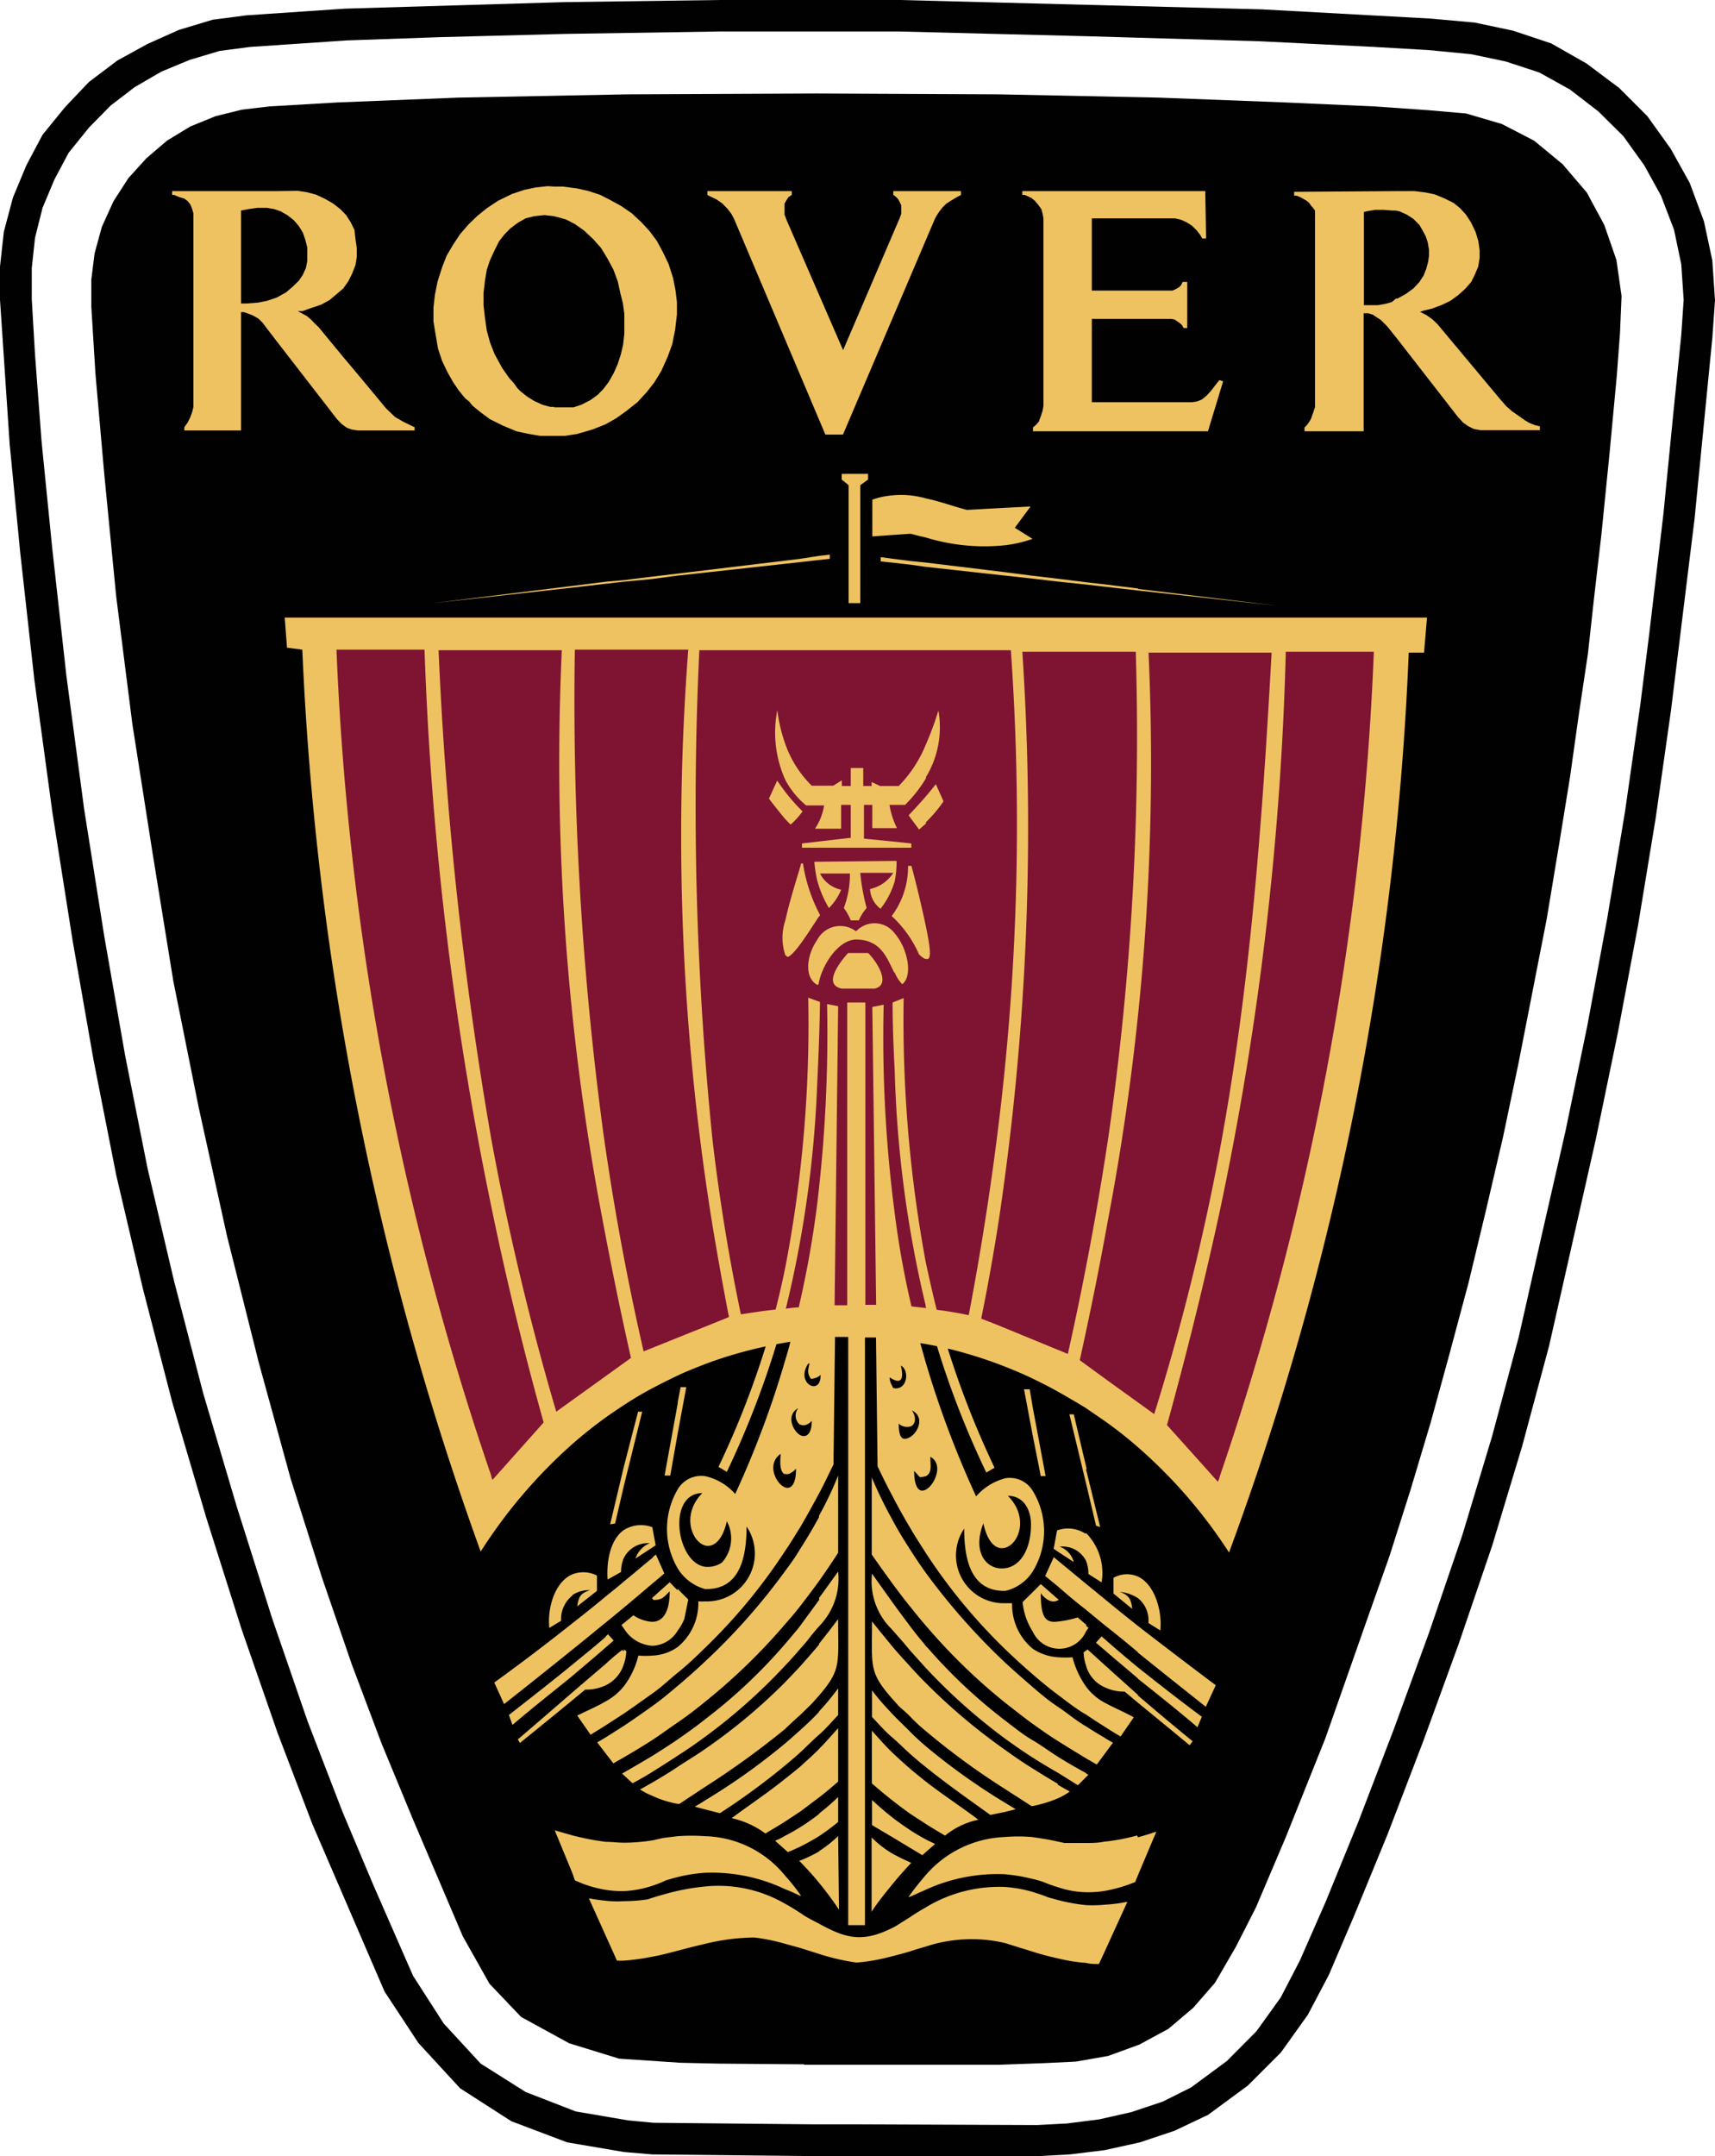 <svg xmlns="http://www.w3.org/2000/svg" viewBox="0 0 120.95 151.96"><defs><style>.cls-1{fill:#010101;}.cls-1,.cls-2,.cls-3{fill-rule:evenodd;}.cls-2{fill:#efc261;}.cls-3{fill:#7e1431;}</style></defs><g id="Réteg_2" data-name="Réteg 2"><g id="Réteg_1" data-name="Réteg 1"><path class="cls-1" d="M56.71,145.53H70.47l3.08-.11,2.32-.11,2.28-.4,2.2-.8L82.4,143l1.75-1.48,1.54-1.77,1.48-2.55,1.41-2.77,2.1-4.94,2.78-6.94,2.89-8.22L98,109.66,99.48,105l1.41-4.71,1.31-4.77,1.37-5.11,1.23-5.11,1.2-5.15L107.08,75l1-5.11,1-5.11.85-5.11.8-4.93.63-4.48.63-4.2.43-3.91.52-4.49.57-5.68.51-5.45.23-3.06.11-2.6L114,18.33l-.86-2.48-1.23-2.28-1.71-2-2-1.65-2.28-1.18L103.4,8l-2.63-.23L96.92,7.5l-6.29-.28-8.91-.34L70.47,6.65l-12.9-.06-13.34.06-11.91.23-8.51.34L19,7.5l-1.94.23-1.86.46-1.77.72-1.65,1-1.46,1.25L9.05,12.56,8,14.19,7.18,16l-.51,1.86L6.44,19.7v1.92l.29,4.71.62,7.05L8.19,42l1.14,9,1.43,9.13,1.46,9L14,78l2,9.08L18.24,96l2.26,8.23,2.22,7,2.09,6.08,2.11,5.6,2.21,5.34,3.51,8.23,1.88,3.34,2.23,2.34,3.4,1.86,3.51,1.08,4.31.29,2.66.06,6.08.05Z"/><path class="cls-2" d="M17,21.39V14.84l.51-.1.64-.09h.69l.51.09h0l.45.16.46.26.46.36.36.42.28.46.17.49.14.55v.46l0,.51-.1.49-.22.48-.27.4-.42.41-.49.42-.65.36-.17.06-.51.17-.65.13-.78.06Zm81.44-.34.1,0,.59-.32.55-.4.42-.45.3-.46.19-.48.13-.49.06-.42V17.6l-.09-.52-.14-.42-.19-.36-.26-.45-.42-.42-.46-.3-.51-.23-.27-.06-.22,0-.65-.05H97l-.55.09-.26.06v6.57h.49l.51,0,.5-.09.47-.13Zm0-7.58h.73l.6,0,.73.09.68.14.68.28.65.32.46.37.41.45.36.55.33.69.19.64.09.63,0,.55-.1.61-.23.55-.26.53-.42.48-.5.45-.55.4-.6.29-.69.26-.59.14-.26.09.45.23.4.28.38.36.3.36,4.18,5,.37.42.41.36.46.32.45.32.33.19.36.14.36.09v.27h-3.74l-.46,0-.47-.09-.4-.2-.36-.26-.38-.42-4.3-5.53L97.83,23l-.23-.23-.23-.23-.27-.17-.28-.19-.32-.1-.33,0,0,8.32H92v-.27l.19-.19.13-.19.14-.23.09-.26.1-.29.09-.27V15.29l0-.22,0-.23-.14-.19-.15-.17-.13-.19-.17-.14-.38-.22-.32-.14-.18,0v-.27ZM39.08,28.71l.38,0H40l.46,0,.55-.19.63-.32.51-.37.4-.41.38-.5.36-.64.26-.59.23-.69.16-.68.09-.78,0-.74v-.68l-.1-.73-.19-.77-.17-.78L43.26,19l-.42-.78-.45-.74-.55-.62-.65-.61-.65-.46-.62-.32-.84-.23-.68-.08-.73.08-.6.15-.55.31-.54.41-.41.42L35.2,17l-.32.64-.32.69-.23.68-.13.78-.1.87v.86l.1.87.13.91.23.84.32.82.55,1,.5.71.28.3.14.19.13.19.23.23.45.36.51.32.59.27.55.15.27,0Zm0-15.56h.61l1,.13.84.19.81.27.74.38.73.4.74.51.68.63.59.64.51.69.4.74.42.87.32,1,.17.87.1.82v.87l-.13,1.1-.2,1-.32.88-.45,1-.5.82-.55.7-.64.69-.78.62-.73.52-.74.42-.91.36-1.1.32-.85.13h-.88l-.87,0-.88-.15-.78-.17L35.47,30l-.91-.45-.68-.5-.55-.45-.23-.29-.29-.23-.45-.55-.4-.59-.42-.74-.36-.76-.29-.87-.17-1-.15-.91V21.7l.1-.91.19-.95.32-1,.32-.82.46-.78.49-.74.59-.68.61-.59.68-.55.78-.52,1-.49.87-.29.82-.17.82-.09ZM58.21,30.63h1.24l6.48-15.2.15-.27.17-.26.23-.29.23-.23.28-.19.5-.3.28-.15v-.27H63v.27l.14.09.19.19.13.23.1.23,0,.26,0,.33-.1.28-4,9.33-4-9.2-.13-.36,0-.32v-.23l0-.23.13-.22.15-.23.23-.15v-.27H49.89v.27l.17.09.48.23.4.28.36.37.28.36.1.19.09.17,6.44,15.2Zm14.64-.5v.27H85.19l1.07-3.52L86,26.79l-.29.36-.32.42-.3.32-.33.27-.32.13-.36.06H77V22.48h5.63l.23.05.19.14.19.13.13.13.1.19h.26V19.87h-.26l-.06,0-.13.25-.14.13-.22.13-.23.1H77V15.39H82.4l.46,0,.41.09.42.19.36.23.33.32.26.33.15.26h.27L85,13.47H72.1v.27h.16l.22.09.27.13.23.19.23.27.23.32.09.33.06.32,0,.27,0,12.69v.26l-.06.33-.13.41-.14.37-.19.22-.22.19ZM19.38,13.47H12.14v.27h.14l.36.15L13,14l.23.17.19.23.13.32.09.33,0,.32v12.9l0,.42-.09.36-.13.36-.19.38-.23.32v.23h4L17,22h.19l.19.06.45.17.4.23.32.32.23.32.15.19.42.55,4.43,5.72.32.33.36.26.36.13.42.06h4v-.23L29,30l-.59-.29-.55-.32-.62-.59-1.66-2-1.46-1.74-1.65-2-.27-.26-.28-.29-.27-.23L21,21.93l.33,0,.64-.23.69-.23.58-.32.5-.42.47-.4.36-.51.27-.55.23-.59.09-.55v-.65l-.09-.62L25,16.21l-.27-.55-.32-.5L24,14.74l-.51-.4L22.89,14l-.6-.28-.63-.17-.65-.1Z"/><path class="cls-1" d="M60.48,0H50.73L39.8.15,24.32.61l-6.93.47L15,1.39l-2.39.72-2.23,1L8.27,4.27l-2,1.51L4.58,7.56,3,9.5,1.86,11.65.91,13.93.27,16.34,0,18.79v2.34L.68,31.29l.74,7.6,1,9,1.28,9.4,1.42,9,1.48,8.44,1.6,8.11,1.88,8,2.07,8,2.39,8.11,2.51,7.92,2.53,7.28,2.45,6.42,5.09,11.8L29.51,144l2.94,3.19,3.61,2.32L40,151l4,.68,2,.17,11.34.12H73.21l2.24-.12,2.45-.3,2.49-.55,2.45-.82,2.36-1.12L88,147l2.34-2.34,1.9-2.66,1.48-2.81L95.51,135l2.36-5.74,2.51-6.55,2.5-6.86,2.36-6.92,2.11-7,1.9-7.07,3.3-14.59,1.54-7.44,1.43-7.59,1.25-7.6,1.08-7.6,1.66-13.49,1.25-12.71.19-2.67-.19-2.82-.59-2.75-1-2.7-1.34-2.41-1.65-2.3-2-2-2.3-1.72L109.4,3.06l-2.7-.9L104,1.59l-3.11-.28L89,.66,63.48,0Zm0,149.73H57.34l-11.25-.11-1.8-.17-3.69-.63-3.53-1.37-3.17-2-2.61-2.83-2.16-3.36-2.78-6.35-2.2-5.22-2.45-6.35-2.49-7.22L16.7,106.2l-2.37-8-2.05-7.89-1.87-7.94-1.59-8-1.47-8.4L5.93,57,4.68,47.61l-1-9L2.93,31.1,2.47,25l-.23-3.91V18.9l.23-2.14L3,14.65l.84-2,1-1.88L6.27,9,7.79,7.45,9.5,6.14l1.88-1.09,2-.83,2.11-.63,2.14-.28,6.81-.46L31,2.62l8.85-.23,10.89-.17H63.44l13.45.34,12,.35,8.06.4,3.8.22,3,.29,2.43.51,2.38.78,2.16,1.2,2,1.54,1.76,1.74,1.48,2.06,1.18,2.14.92,2.4.51,2.43.17,2.51-.17,2.49L118,29.24l-.69,7-1,8.45-.63,5-1.08,7.54-1.26,7.55-1.4,7.54-1.54,7.43-1.71,7.48-1.58,7-1.88,7-2.09,6.94-2.34,6.86-2.49,6.82-2.5,6.52-2.32,5.68-1.82,4.14-1.35,2.6-1.71,2.38-2.09,2.1L84,147.13l-2,1-2.22.74-2.26.51-2.28.29-2.09.11Z"/><path class="cls-2" d="M40.39,132.08,39.12,129c.44.14.86.25,1.27.37a18.85,18.85,0,0,0,2.34.45c.44,0,.87.06,1.31.06a12.82,12.82,0,0,0,2-.17l.76-.17,1-.12a13.68,13.68,0,0,1,1.92,0,7.52,7.52,0,0,1,5.63,2.76,14.49,14.49,0,0,1,1.08,1.35.18.18,0,0,0,.08.09s-.06,0-.08,0c-.38-.17-.72-.34-1.08-.47A12,12,0,0,0,49.72,132a10.85,10.85,0,0,0-1.92.3c-.26.06-.55.15-.83.23a7.83,7.83,0,0,1-.95.38,7.46,7.46,0,0,1-2,.38,7.15,7.15,0,0,1-1.31-.09,8.27,8.27,0,0,1-2.17-.67Zm46.29-22.66A206.78,206.78,0,0,0,99.35,46h1.08l.21-2.47H20.08l.16,2.12,1.08.14A213.6,213.6,0,0,0,33.9,109.36a35.74,35.74,0,0,1,6.49-7.6,29.81,29.81,0,0,1,2.34-1.86c.43-.31.87-.6,1.31-.89.64-.42,1.3-.81,2-1.18s1.19-.61,1.78-.89,1.28-.55,1.92-.8A29.83,29.83,0,0,1,54,94.9a62.56,62.56,0,0,1-3.33,8.49l.59.35a64.59,64.59,0,0,0,3.5-9l.62-.11.36-.06q-.16.65-.36,1.29a67.37,67.37,0,0,1-3.53,9.44,4,4,0,0,0-2.09-1.25,1.92,1.92,0,0,0-1.92.85,5.51,5.51,0,0,0,0,5.72A3.31,3.31,0,0,0,49.72,112l.12,0c2.45,0,2.81-2.47,2.81-4.41a3.38,3.38,0,0,1-2.93,5.28,4.07,4.07,0,0,1-.47,0,4,4,0,0,1-1.45,3.21,3.29,3.29,0,0,1-1.78.61,5.89,5.89,0,0,1-1,0,5.74,5.74,0,0,1-1,2.13,4.12,4.12,0,0,1-1.31,1.1c-.59.35-1.26.63-2,1l.94,1.35,1.08-.67,1.31-.85c.67-.46,1.32-.93,2-1.41s1.2-1,1.78-1.46,1.3-1.14,1.92-1.75a39.39,39.39,0,0,0,5.62-6.8c.38-.55.73-1.14,1.09-1.71.46-.79.9-1.59,1.33-2.39s.64-1.3,1-2l.11-9,.93,0v41.46H61V94.27l.78,0,.11,9.08c.32.67.63,1.31,1,2,.42.81.86,1.61,1.33,2.39.34.59.72,1.16,1.08,1.73a39.26,39.26,0,0,0,5.61,6.79c.62.6,1.27,1.19,1.93,1.76s1.19,1,1.79,1.45,1.29,1,2,1.4c.42.29.86.57,1.32.86s.7.45,1.08.66l.93-1.35c-.76-.41-1.44-.7-2-1a4,4,0,0,1-1.32-1.1,6.16,6.16,0,0,1-1-2.13,6.84,6.84,0,0,1-1,0,3.59,3.59,0,0,1-1.79-.59A4,4,0,0,1,71.38,113l-.49,0A3.37,3.37,0,0,1,68,107.74c0,1.94.36,4.39,2.81,4.39l.1,0a3.15,3.15,0,0,0,1.93-1.38,5.45,5.45,0,0,0,0-5.66,1.89,1.89,0,0,0-1.93-.9,4.1,4.1,0,0,0-2.07,1.28A69.55,69.55,0,0,1,65.28,96c-.13-.45-.25-.89-.38-1.33l.38.06.8.15a63.5,63.5,0,0,0,3.48,8.91l.58-.34a64.49,64.49,0,0,1-3.3-8.4,31.06,31.06,0,0,1,4,1.26c.66.26,1.31.53,1.93.83s1.2.59,1.79.92,1.33.76,2,1.17l1.31.9A29,29,0,0,1,80.25,102a35,35,0,0,1,6.43,7.43ZM80.25,129.5c.44-.12.86-.25,1.3-.4l-1.3,3.08-.19.47a10.47,10.47,0,0,1-2.16.63,7.22,7.22,0,0,1-1.31.09,6.66,6.66,0,0,1-2-.36,8.72,8.72,0,0,1-1-.36,7.66,7.66,0,0,0-.82-.23,12.54,12.54,0,0,0-1.93-.32,12.18,12.18,0,0,0-5.61,1.12l-1.08.48a.15.15,0,0,1-.08,0s.06-.06.08-.1c.36-.51.72-.95,1.08-1.37a7.75,7.75,0,0,1,5.61-2.75,11.32,11.32,0,0,1,1.93,0c.58.08,1.16.17,1.79.31l.51.11c.5,0,1,0,1.47,0s.87,0,1.31-.09a14.52,14.52,0,0,0,2.35-.44Zm0-10q1.91,1.64,3.86,3.23l-.21.28c-1.21-1-2.43-2-3.65-3l-.93-.78a3.16,3.16,0,0,1-1.42-.31,2.35,2.35,0,0,1-1.31-1.53,3.38,3.38,0,0,1-.17-.93l.17-.12.11-.08,1.2,1.09,2.35,2.11Zm0-1.18c1.41,1.12,2.82,2.24,4.2,3.42l.31-.74c-1.53-1.13-3-2.28-4.51-3.48-.79-.65-1.57-1.31-2.35-2l-.21-.18-.4.44.61.52c.78.68,1.56,1.32,2.35,2Zm0-1.84q2.39,1.92,4.79,3.82l.7-1.52q-2.76-2.07-5.49-4.18c-.79-.63-1.58-1.26-2.35-1.9l-1.31-1.07-2-1.65c-.09-.08-.19-.15-.27-.23l-.61,1.33.88.72c.65.57,1.3,1.12,2,1.66l1.31,1.08C78.68,115.15,79.48,115.8,80.25,116.45Zm0-5.36c1.2.55,1.73,2.47,1.58,3.8l-.84-.53a2,2,0,0,0-.74-1.75,2.88,2.88,0,0,0-1.27-.44c.65.23.8.55.87,1.2l-1.32-1.08v-1.11a1.92,1.92,0,0,1,1.72-.09Zm0-69.61,9.88,1.19-9.88-1.08-2.35-.27-1.31-.15-2-.21-1.79-.21-1.93-.21-5.61-.62L64.2,39.8l-1.33-.15-.76-.08v-.3l.76.1,1.33.17,1.08.11,5.61.68,1.93.25,1.79.21,2,.25,1.31.15,2.35.29ZM77.9,134.25a10.46,10.46,0,0,0,1.61-.21l-1.61,3.53-.4.86c-.31,0-.61,0-.91-.08a12,12,0,0,1-2-.32c-.6-.13-1.2-.29-1.79-.48l-1.93-.6a10.29,10.29,0,0,0-5.61.26q-.54.15-1.08.33c-.44.13-.88.25-1.33.36a13.81,13.81,0,0,1-2.43.43,15.61,15.61,0,0,1-2.68-.62l-1.33-.42L55.35,137a13.65,13.65,0,0,0-2.15-.44,15.21,15.21,0,0,0-3.48.45c-.62.14-1.27.31-1.92.48s-1.17.31-1.78.42a16.27,16.27,0,0,1-2,.28,4.38,4.38,0,0,1-.51,0l-.8-1.77-1.18-2.62c.42.08.8.13,1.18.17A7.31,7.31,0,0,0,44,134a11.35,11.35,0,0,0,1.69-.13l.29-.1c.59-.18,1.18-.35,1.78-.49a16.23,16.23,0,0,1,1.92-.31,9.35,9.35,0,0,1,5.63,1.18c.36.19.7.4,1.08.65.12.07.25.17.36.24.34.2.67.37,1,.54,1.82,1,3,1.38,5.11.34a3.93,3.93,0,0,0,.52-.29l.81-.51c.36-.25.72-.46,1.08-.67A10,10,0,0,1,70.89,133a9.24,9.24,0,0,1,1.94.35c.36.11.74.24,1.12.39l.66.18a12.92,12.92,0,0,0,2,.36A9.47,9.47,0,0,0,77.9,134.25Zm0-11.76c.19.11.38.23.59.34l-.59.8-.55.74-.76-.44q-1-.6-2-1.23c-.61-.38-1.2-.8-1.79-1.22s-1.3-1-1.93-1.48a41.91,41.91,0,0,1-5.61-5.46c-.36-.41-.72-.87-1.08-1.31s-.9-1.15-1.33-1.74-.91-1.26-1.37-1.92v-5.44A30.18,30.18,0,0,0,62.87,107c.4.76.85,1.5,1.33,2.24.34.54.7,1.07,1.08,1.6a46.2,46.2,0,0,0,5.61,6.35c.63.58,1.28,1.15,1.93,1.71s1.18,1,1.79,1.4,1.31,1,2,1.39c.43.28.87.55,1.31.8ZM76.59,125l.17.09-.17.17-.57.57L74.69,125l-.08-.05c-.6-.34-1.2-.7-1.78-1.07s-1.31-.87-1.94-1.33a40.94,40.94,0,0,1-5.61-5l-1.08-1.2-.51-.61-.82-.93a4.7,4.7,0,0,1-1.37-3.89l1.37,1.92c.44.61.88,1.2,1.33,1.8s.72.91,1.08,1.35a.5.5,0,0,0,.14.15,36.9,36.9,0,0,0,5.47,5.13c.63.48,1.27,1,1.94,1.39s1.17.78,1.78,1.16,1.29.78,2,1.16Zm0-10.42.17.16-.17.25a2.06,2.06,0,0,1-3.76,0,4.61,4.61,0,0,1-.71-2.07l.71-.7.57-.57,1.21,1.06.08.08a.12.12,0,0,0-.08,0c-.45.26-.91-.1-1.21-.5,0,1.66.3,2.13,1.21,2A6.7,6.7,0,0,0,76,114l.63.54Zm0-6.53a4,4,0,0,1,1.1,3.48l-.93-.59a2.38,2.38,0,0,0-.17-.93,1.86,1.86,0,0,0-1.86-1,1.6,1.6,0,0,1,1,1.09l-1.16-.76-.26-.18.24-1.29h0a2.24,2.24,0,0,1,2,.23Zm0-4.5,1,4.08-.29-.09-.66-2.79-1.22-5.06h.31l.91,3.86Zm-2,22.24c.29.16.57.33.86.48a4.71,4.71,0,0,1-.86.49,9.32,9.32,0,0,1-1.78.54h-.06l-1.88-1.21A51.24,51.24,0,0,1,65.28,122c-.36-.3-.72-.62-1.08-1s-.55-.49-.82-.76l-.51-.57c-1.6-1.84-1.37-2.24-1.37-5.39.46.59.92,1.14,1.37,1.69s.88,1,1.33,1.5.72.78,1.08,1.14a41.55,41.55,0,0,0,5.61,4.73c.63.46,1.28.9,1.94,1.31s1.17.73,1.78,1.08ZM72.82,99.12l.92,4.92H73.4l-.58-2.93-.6-3.19h.4l.2,1.2Zm0-61.14,0,0h0a8.94,8.94,0,0,1-1.93.45,14.07,14.07,0,0,1-5.61-.55c-.34-.07-.7-.17-1.06-.26l0,0-1.33.09-1.37.1V35.22a5.33,5.33,0,0,1,1.37-.3,5.92,5.92,0,0,1,1.33,0,6.86,6.86,0,0,1,1.08.21c1,.21,1.9.55,2.89.81l2.72-.15,1.77-.09L71.57,37.2l1.25.78Zm-1.93,71.11c1-.28,1.67-2.18.19-3.66,1.12,0,1.63,1,1.63,2,0,2-.91,3-1.82,3.1-1.2.19-2.38-1-1.54-3.16C69.67,108.83,70.32,109.25,70.89,109.09Zm0,18.62.74-.19-.74-.45a45.22,45.22,0,0,1-5.61-4c-.37-.32-.73-.64-1.08-1s-.9-.87-1.33-1.33-.93-1-1.37-1.6v1.88c.46.48.91,1,1.37,1.39s.88.82,1.33,1.22.72.62,1.08.91c1.45,1.17,3,2.26,4.56,3.38ZM65.28,105c.65-.32,1.29-1.82.33-2.32,0,.55.15,1.16-.33,1.37a1.4,1.4,0,0,1-.41.06l-.4-.44c0,1.27.41,1.54.81,1.33Zm0,25.55.67-.58c-.23-.12-.46-.21-.67-.33-.37-.2-.73-.41-1.08-.64s-.9-.61-1.33-.95-.93-.77-1.37-1.18v1.77l1.37.81,1.33.8.85.51Zm0-2c.44.28.9.55,1.37.83A5.47,5.47,0,0,1,69,128.26c-1.33-1-2.57-1.8-3.73-2.71-.36-.29-.72-.57-1.08-.88s-.9-.8-1.33-1.21-.93-1-1.37-1.47v3.71c.46.4.91.78,1.37,1.14s.88.68,1.33,1Zm-1.08-28c.36-.13.46-.64.11-1.14.93.46.44,1.54-.11,1.87s-.82.07-.82-.94A.86.86,0,0,0,64.2,100.54Zm0,30.74s.06,0,.08,0l-.08.08c-.46.49-.91,1-1.33,1.52s-1,1.22-1.4,1.86l0-5.24a7.58,7.58,0,0,0,1.37,1.08,12.68,12.68,0,0,0,1.33.66ZM62.87,97.16c.8.48.85-.17.66-.91.65.32.46,1.82-.55,1.58a1.89,1.89,0,0,0-.11-.25,1,1,0,0,1-.13-.49.54.54,0,0,1,.13.07ZM57.76,97a.52.52,0,0,0,.11-.1,1.17,1.17,0,0,1-.11.58c-.4.64-1.54-.2-.76-1.37h.09c-.11.47-.17.68.1,1.08A1.17,1.17,0,0,0,57.76,97Zm0,33.48a8.7,8.7,0,0,0,1.35-1.07l.06,5.19c-.44-.66-.91-1.29-1.41-1.9s-.87-1-1.33-1.48l-.08-.08.08,0a11,11,0,0,0,1.33-.64Zm0-2.65a17.31,17.31,0,0,0,1.35-1.17v1.76a16.32,16.32,0,0,1-1.35,1c-.44.27-.87.51-1.33.74-.29.13-.57.27-.87.38l-.21-.19-.69-.61a3.69,3.69,0,0,0,.69-.34c.38-.19.74-.4,1.08-.61A15.56,15.56,0,0,0,57.76,127.86Zm0-4.56c.47-.46.92-1,1.35-1.46v3.76c-.44.39-.89.77-1.35,1.12s-.89.67-1.33,1l-1.08.71c-.44.28-.9.55-1.37.83a6.29,6.29,0,0,0-2.38-1.08c1.35-1,2.59-1.82,3.75-2.76q.54-.42,1.08-.87c.44-.4.89-.8,1.33-1.24Zm0-2.64A17.69,17.69,0,0,0,59.11,119v1.88c-.46.49-.9,1-1.35,1.39s-.89.85-1.33,1.25-.72.63-1.08.93a48.38,48.38,0,0,1-4.58,3.35l-1.05-.27-.72-.19c.25-.15.5-.29.72-.44a45.28,45.28,0,0,0,5.63-4c.36-.3.72-.63,1.08-.95S57.33,121.13,57.76,120.66Zm0-4.77q.69-.86,1.35-1.74c0,3.15.23,3.55-1.35,5.39l-.51.57-.82.8c-.36.32-.72.65-1.08,1a59.68,59.68,0,0,1-5.63,4.07l-1.8,1.19H47.8a6.89,6.89,0,0,1-1.78-.56,4.87,4.87,0,0,1-.88-.45l.88-.5c.6-.35,1.2-.71,1.78-1.1s1.3-.81,1.92-1.25a39.68,39.68,0,0,0,5.63-4.69c.36-.38.72-.74,1.08-1.14s.89-1,1.33-1.53Zm0-3.22,1.35-1.87a4.78,4.78,0,0,1-1.35,3.86c-.25.29-.51.59-.82,1-.17.21-.34.4-.51.59q-.54.63-1.08,1.2a40,40,0,0,1-5.63,5q-.93.69-1.92,1.32c-.57.38-1.17.76-1.78,1.14s-.93.55-1.41.81l-.57-.53-.17-.15.17-.1q1-.57,2-1.17c.6-.38,1.2-.76,1.78-1.16s1.3-.91,1.92-1.41a36.68,36.68,0,0,0,5.63-5.3c.28-.32.57-.68.85-1l.23-.3,1.33-1.82Zm0-5.8A25.31,25.31,0,0,0,59.11,104v5.44q-.64,1-1.35,2c-.44.61-.89,1.2-1.33,1.77s-.72.87-1.08,1.29a42,42,0,0,1-5.63,5.45c-.62.51-1.26,1-1.92,1.45s-1.18.84-1.78,1.23-1.31.82-2,1.22c-.25.15-.51.28-.76.44l-.55-.71-.59-.77.59-.35,1.31-.83c.67-.45,1.33-.91,2-1.39s1.2-.93,1.78-1.42,1.3-1.12,1.92-1.71a44.1,44.1,0,0,0,5.63-6.35c.38-.51.74-1,1.08-1.58.47-.73.91-1.48,1.33-2.24Zm0-67.66.76-.09v.3l-.76.08-1.33.15-1.08.12-5.63.62-1.92.21L46,40.81,44,41l-1.31.15-2.34.27-9.89,1.1,9.89-1.22L42.73,41,44,40.89l2-.25,1.78-.21,1.92-.23,5.63-.68,1.08-.13Zm2.09,3.33h.82V34.2l.55-.4v-.4H59.36v.4l.49.4Zm-3.42,57.89c.21.11.49.08.82-.25,0,1-.44,1.2-.82,1-.55-.32-1-1.44-.13-1.9A.83.83,0,0,0,56.43,100.43Zm-1.08,3.48c.19.07.45,0,.79-.36,0,1.17-.39,1.46-.79,1.31-.65-.27-1.3-1.67-.29-2.36C55,103.13,55,103.75,55.35,103.91Zm-5.63,6.55a1.79,1.79,0,0,0,1.2-.3,2.56,2.56,0,0,0,.34-2.91c-.32,1.44-1,1.86-1.54,1.71-.95-.27-1.67-2.2-.19-3.69-2.49,0-1.86,4.89.19,5.19ZM47.8,112l.74.74-.28,1.37a3.44,3.44,0,0,1-.46.81A2.16,2.16,0,0,1,46,116a2.54,2.54,0,0,1-2-1.22,2.2,2.2,0,0,1-.17-.25l.17-.13.67-.55a2.65,2.65,0,0,0,1.31.46c.87,0,1.25-.84,1.25-2.15-.42.42-.53.61-1.14.61l-.11-.13,0,0,0,0,1.25-1.12.53.55Zm0-13.19L48,97.77h.4L47.8,101l-.53,3h-.4l.93-5.1ZM46,109.8a1.94,1.94,0,0,1,.26-.23l.59,1.33c-.28.25-.57.49-.85.72-1.09.93-2.18,1.85-3.29,2.75-.78.63-1.56,1.28-2.34,1.9-1.6,1.29-3.2,2.57-4.82,3.84l-.69-1.52c1.87-1.35,3.71-2.75,5.51-4.18.78-.61,1.56-1.23,2.34-1.88.44-.36.88-.7,1.31-1.08.67-.53,1.31-1.1,2-1.65Zm0-2.17h0l.24,1.29-.26.17-1.16.76a1.77,1.77,0,0,1,1-1.08,1.89,1.89,0,0,0-1.85,1.1,2.47,2.47,0,0,0-.17.93l-.95.53c-.09-1.33.21-2.81,1.12-3.47a2.26,2.26,0,0,1,2-.23Zm-2,8.63.17.11a3.12,3.12,0,0,1-.17.91,2.46,2.46,0,0,1-1.31,1.52,3.27,3.27,0,0,1-1.42.29l-.92.76c-1.21,1-2.45,2-3.68,3l-.15-.25c1.28-1.09,2.56-2.2,3.83-3.3l2.34-2c.4-.37.8-.71,1.18-1l.13.08Zm0-12.9L45,99.5h.29L44,104.72l-.62,2.66-.35.06Zm-1.31,12,.19-.17.4.44-.59.51c-.78.69-1.56,1.33-2.34,2-1.4,1.14-2.83,2.26-4.21,3.44l-.25-.7c1.5-1.18,3-2.34,4.46-3.54C41.17,116.67,42,116,42.73,115.36Zm-2.34-2.92a2.07,2.07,0,0,1,1.26-.36c-.67.22-.8.45-.9,1.14l1.39-1.09v-1.08a2.12,2.12,0,0,0-1.75-.08c-1.21.53-1.76,2.34-1.61,3.77l.83-.5A2.13,2.13,0,0,1,40.39,112.44Z"/><path class="cls-3" d="M34.64,85a232.29,232.29,0,0,1-4.7-39.21H23.73A205.13,205.13,0,0,0,34.64,104c0,.12.07.21.09.31l3.61-4.05Q36.22,92.68,34.64,85ZM86,85.48a216.3,216.3,0,0,0,4.68-39.54h6.21A204.4,204.4,0,0,1,86,104.13c0,.1-.07.21-.11.31l-3.59-4Q84.36,93,86,85.48Zm0-4.28C88.14,69.73,89,58.37,89.68,46H81a172,172,0,0,1-2.85,39.93c-.6,3.33-1.27,6.65-2,9.94l2,1.46,3.25,2.34A162,162,0,0,0,86,81.2Zm-7.84-1A198,198,0,0,0,80.1,45.94h-8a187.06,187.06,0,0,1-1.65,40c-.36,2.34-.78,4.68-1.25,7l1.25.49,4.86,2Q77,87.89,78.15,80.25ZM70.47,45.83h.82a174,174,0,0,1-.82,33.07q-.84,6.93-2.15,13.8c-.75-.16-1.5-.29-2.26-.38-.28-1.13-.54-2.27-.78-3.4a93.54,93.54,0,0,1-1.55-18.57l-.63.25-.15.06c0,1.65.07,3.27.15,4.82A79.87,79.87,0,0,0,65.28,92c0,.06,0,.14.06.19h-.06l-1-.11a63.61,63.61,0,0,1-1.16-6.4,95.73,95.73,0,0,1-.8-14.86l-.8.15.27,21c-.25,0-.5,0-.76,0V70.66H59.75V92l-.89,0,.25-21.08-.78-.15a101.18,101.18,0,0,1-.7,14.12,71.68,71.68,0,0,1-1.3,7.26c-.3,0-.61.05-.91.09a79.3,79.3,0,0,0,2.21-15.77c.09-1.88.17-3.83.2-5.85l-.2-.07L57,70.32A90.57,90.57,0,0,1,55.4,89.24c-.2,1-.44,2.05-.7,3.06-.82.09-1.63.21-2.45.34q-1.28-6.11-2-12.29a232.31,232.31,0,0,1-.93-34.52ZM65.28,67.58c.44.17.36-.65,0-2.37-.3-1.4-.63-2.8-1-4.18h-.24a5.78,5.78,0,0,1-1,3.32,1.14,1.14,0,0,0-.15.23l.15.13a8.11,8.11,0,0,1,1.77,2.55,1.77,1.77,0,0,0,.41.32Zm0-9.61a9.46,9.46,0,0,0,1.26-1.49L66,55.27c-.21.27-.44.55-.67.82-.4.47-.83.93-1.25,1.38l.74,1,.51-.45Zm0-3.16a6.78,6.78,0,0,0,.9-4.73,21,21,0,0,1-.9,2.43,8.91,8.91,0,0,1-1.9,2.89H62.07l-.6-.28v.28h-.59V54.13H60V55.4h-.63V55l-.61.38H57.25a7.69,7.69,0,0,1-1.85-2.89,11.18,11.18,0,0,1-.58-2.43A8.08,8.08,0,0,0,55.4,55a6.06,6.06,0,0,0,1.45,1.77h1.27a4.06,4.06,0,0,1-.49,1.39l-.15.25h1.84V56.73H60v2.32l-2.32.27-1.12.13v.3h7.71v-.3l-1.12-.12-2.22-.22V56.73h.59v1.64h1.72c0-.08-.07-.16-.09-.23a5.73,5.73,0,0,1-.42-1.41h1.1a9.36,9.36,0,0,0,1.5-1.92ZM63.1,68.55a2.52,2.52,0,0,0,.53.82c.76-.57.4-2.51-.53-3.58a1.77,1.77,0,0,0-2.7-.17s0,0-.06,0a1.84,1.84,0,0,0-2.71.63c-.74,1.07-.94,2.64,0,3.16l.09,0c.21-1.33,1.35-3.13,2.62-3.19h0c1.79,0,2.2,1.29,2.72,2.32Zm0-7.87h.13a6.77,6.77,0,0,1-.13,1.43,5.7,5.7,0,0,1-1,1.94,1.83,1.83,0,0,1-.74-1.39A2.6,2.6,0,0,0,63,61.52H60.67A14.43,14.43,0,0,0,61.12,64a3.13,3.13,0,0,0-.55.87H60a3.74,3.74,0,0,0-.49-.87,6.69,6.69,0,0,0,.43-2.43H57.83a2.19,2.19,0,0,0,1.49,1.14A3.89,3.89,0,0,1,58.46,64a7.71,7.71,0,0,1-.84-2,10.64,10.64,0,0,1-.19-1.26Zm-2.76,9h1.35c1.22-.29.08-2-.47-2.51H59.81c-.49.55-1.86,2.22-.44,2.51Zm-2.71-4.9a2.33,2.33,0,0,1,.21-.27c-.08-.15-.14-.28-.21-.42a11.38,11.38,0,0,1-1-3.23h-.13c-.14.57-.76,2.4-1.11,4a3.83,3.83,0,0,0,0,2.47l.16.12c.51-.17,1.52-1.83,2.07-2.64ZM55.4,57.76c.12.11.23.24.36.36a5.74,5.74,0,0,0,.84-.93,14,14,0,0,1-1.2-1.35c-.2-.27-.4-.54-.59-.82l-.58,1.27C54.61,56.79,55,57.28,55.4,57.76ZM50.27,93.29l1.14-.46q-.61-3.15-1.14-6.33a171.79,171.79,0,0,1-1.73-40.71h-8a228.92,228.92,0,0,0,2,34q1.09,7.78,2.85,15.46ZM42.5,86c.61,3.25,1.27,6.49,2,9.71l-2,1.44L39.23,99.5a187.81,187.81,0,0,1-4.59-19.26,267.69,267.69,0,0,1-3.71-34.41h8.69A172.46,172.46,0,0,0,42.5,86Z"/></g></g></svg>